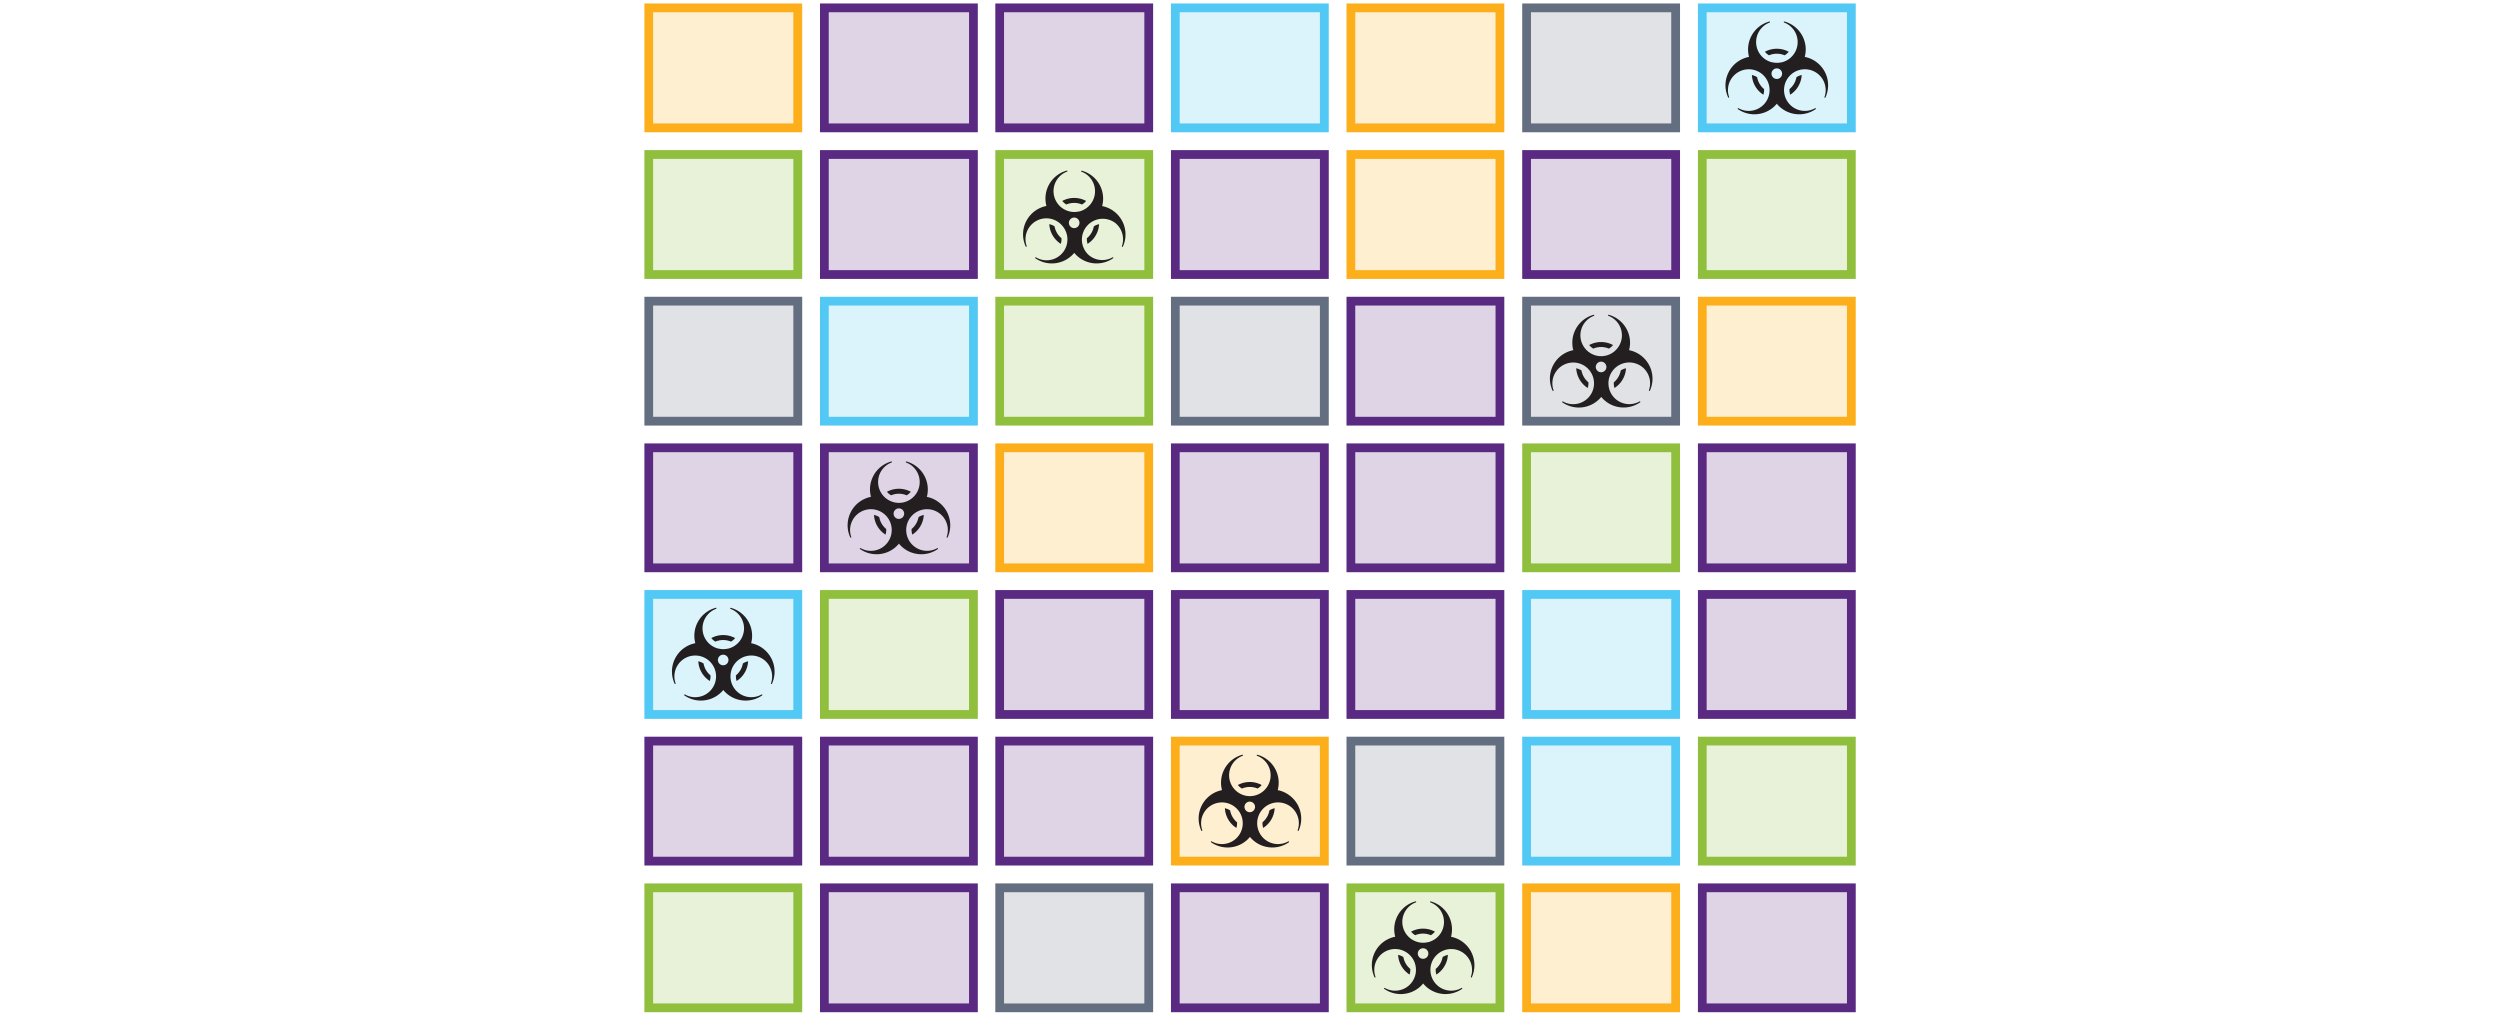 <svg id="Layer_2" data-name="Layer 2" xmlns="http://www.w3.org/2000/svg" viewBox="0 0 1600 650"><defs><style>.cls-1,.cls-2{fill:#5a2a82;}.cls-1,.cls-3,.cls-5,.cls-7,.cls-9{opacity:0.2;}.cls-3{fill:#4ec8f4;}.cls-4{fill:#52c8f4;}.cls-5,.cls-6{fill:#90bf3e;}.cls-7,.cls-8{fill:#646e81;}.cls-10,.cls-9{fill:#fcaf1a;}.cls-11{fill:#231f20;fill-rule:evenodd;}</style></defs><rect class="cls-1" x="527.59" y="5.03" width="95.4" height="76.82"/><path class="cls-2" d="M620.18,7.84V79H530.4V7.84h89.78m5.62-5.62h-101V84.65h101V2.22Z"/><rect class="cls-1" x="527.59" y="98.88" width="95.4" height="76.82"/><path class="cls-2" d="M620.18,101.69v71.2H530.4v-71.2h89.78m5.62-5.62h-101v82.44h101V96.07Z"/><rect class="cls-3" x="527.59" y="192.74" width="95.4" height="76.82"/><path class="cls-4" d="M620.18,195.55v71.2H530.4v-71.2h89.78m5.62-5.62h-101v82.43h101V189.93Z"/><rect class="cls-1" x="527.59" y="286.59" width="95.4" height="76.82"/><path class="cls-2" d="M620.18,289.4v71.2H530.4V289.4h89.78m5.62-5.62h-101v82.44h101V283.78Z"/><rect class="cls-5" x="527.59" y="380.45" width="95.4" height="76.82"/><path class="cls-6" d="M620.18,383.25v71.2H530.4v-71.2h89.78m5.62-5.61h-101v82.43h101V377.64Z"/><rect class="cls-1" x="527.59" y="474.3" width="95.4" height="76.82"/><path class="cls-2" d="M620.18,477.11v71.2H530.4v-71.2h89.78m5.62-5.62h-101v82.44h101V471.49Z"/><rect class="cls-1" x="527.59" y="568.16" width="95.4" height="76.82"/><path class="cls-2" d="M620.18,571v71.2H530.4V571h89.78m5.62-5.61h-101v82.43h101V565.35Z"/><rect class="cls-3" x="752.14" y="5.03" width="95.4" height="76.82"/><path class="cls-4" d="M844.74,7.84V79H755V7.84h89.79m5.62-5.62h-101V84.65h101V2.22Z"/><rect class="cls-1" x="752.14" y="98.88" width="95.4" height="76.82"/><path class="cls-2" d="M844.74,101.69v71.2H755v-71.2h89.79m5.62-5.62h-101v82.44h101V96.07Z"/><rect class="cls-7" x="752.14" y="192.74" width="95.4" height="76.82"/><path class="cls-8" d="M844.74,195.55v71.2H755v-71.2h89.79m5.62-5.62h-101v82.43h101V189.93Z"/><rect class="cls-1" x="752.14" y="286.59" width="95.4" height="76.82"/><path class="cls-2" d="M844.74,289.4v71.2H755V289.4h89.79m5.62-5.62h-101v82.44h101V283.78Z"/><rect class="cls-1" x="752.14" y="380.45" width="95.4" height="76.82"/><path class="cls-2" d="M844.74,383.25v71.2H755v-71.2h89.79m5.62-5.61h-101v82.43h101V377.64Z"/><rect class="cls-9" x="752.14" y="474.3" width="95.4" height="76.82"/><path class="cls-10" d="M844.74,477.11v71.2H755v-71.2h89.79m5.62-5.62h-101v82.44h101V471.49Z"/><rect class="cls-1" x="752.14" y="568.16" width="95.4" height="76.82"/><path class="cls-2" d="M844.74,571v71.2H755V571h89.79m5.62-5.61h-101v82.43h101V565.35Z"/><rect class="cls-1" x="639.78" y="5.03" width="95.4" height="76.82"/><path class="cls-2" d="M732.38,7.84V79H642.59V7.84h89.79M738,2.22H637V84.65H738V2.22Z"/><rect class="cls-5" x="639.78" y="98.88" width="95.4" height="76.82"/><path class="cls-6" d="M732.38,101.69v71.2H642.59v-71.2h89.79M738,96.07H637v82.44H738V96.07Z"/><rect class="cls-5" x="639.78" y="192.74" width="95.4" height="76.82"/><path class="cls-6" d="M732.38,195.55v71.2H642.59v-71.2h89.79m5.61-5.62H637v82.43H738V189.93Z"/><rect class="cls-9" x="639.78" y="286.59" width="95.4" height="76.82"/><path class="cls-10" d="M732.38,289.4v71.2H642.59V289.4h89.79m5.61-5.62H637v82.44H738V283.78Z"/><rect class="cls-1" x="639.78" y="380.45" width="95.4" height="76.82"/><path class="cls-2" d="M732.38,383.25v71.2H642.59v-71.2h89.79m5.61-5.61H637v82.43H738V377.64Z"/><rect class="cls-1" x="639.78" y="474.3" width="95.4" height="76.82"/><path class="cls-2" d="M732.38,477.11v71.2H642.59v-71.2h89.79m5.61-5.62H637v82.44H738V471.49Z"/><rect class="cls-7" x="639.78" y="568.16" width="95.4" height="76.82"/><path class="cls-8" d="M732.38,571v71.2H642.59V571h89.79m5.61-5.61H637v82.43H738V565.35Z"/><rect class="cls-9" x="415.14" y="5.03" width="95.41" height="76.82"/><path class="cls-10" d="M507.74,7.84V79H418V7.84h89.79m5.62-5.62h-101V84.65h101V2.22Z"/><rect class="cls-5" x="415.14" y="98.88" width="95.41" height="76.82"/><path class="cls-6" d="M507.74,101.69v71.2H418v-71.2h89.79m5.62-5.62h-101v82.44h101V96.07Z"/><rect class="cls-7" x="415.14" y="192.74" width="95.41" height="76.82"/><path class="cls-8" d="M507.74,195.55v71.2H418v-71.2h89.79m5.62-5.62h-101v82.43h101V189.93Z"/><rect class="cls-1" x="415.14" y="286.59" width="95.41" height="76.82"/><path class="cls-2" d="M507.74,289.4v71.2H418V289.4h89.79m5.62-5.62h-101v82.44h101V283.78Z"/><rect class="cls-3" x="415.14" y="380.45" width="95.41" height="76.82"/><path class="cls-4" d="M507.74,383.25v71.2H418v-71.2h89.79m5.62-5.61h-101v82.43h101V377.64Z"/><rect class="cls-1" x="415.14" y="474.3" width="95.41" height="76.82"/><path class="cls-2" d="M507.74,477.11v71.2H418v-71.2h89.79m5.62-5.62h-101v82.44h101V471.49Z"/><rect class="cls-5" x="415.14" y="568.16" width="95.41" height="76.82"/><path class="cls-6" d="M507.74,571v71.2H418V571h89.79m5.62-5.61h-101v82.43h101V565.35Z"/><rect class="cls-9" x="864.55" y="5.03" width="95.41" height="76.82"/><path class="cls-10" d="M957.15,7.84V79H867.36V7.84h89.79m5.61-5.62h-101V84.65h101V2.22Z"/><rect class="cls-9" x="864.55" y="98.88" width="95.41" height="76.82"/><path class="cls-10" d="M957.15,101.69v71.2H867.36v-71.2h89.79m5.61-5.62h-101v82.44h101V96.07Z"/><rect class="cls-1" x="864.55" y="192.74" width="95.41" height="76.82"/><path class="cls-2" d="M957.15,195.55v71.2H867.36v-71.2h89.79m5.61-5.62h-101v82.43h101V189.93Z"/><rect class="cls-1" x="864.55" y="286.59" width="95.41" height="76.82"/><path class="cls-2" d="M957.15,289.4v71.2H867.36V289.4h89.79m5.61-5.62h-101v82.44h101V283.78Z"/><rect class="cls-1" x="864.55" y="380.45" width="95.41" height="76.82"/><path class="cls-2" d="M957.15,383.25v71.2H867.36v-71.2h89.79m5.61-5.61h-101v82.43h101V377.64Z"/><rect class="cls-7" x="864.55" y="474.3" width="95.41" height="76.82"/><path class="cls-8" d="M957.15,477.11v71.2H867.36v-71.2h89.79m5.61-5.62h-101v82.44h101V471.49Z"/><rect class="cls-5" x="864.55" y="568.16" width="95.41" height="76.82"/><path class="cls-6" d="M957.15,571v71.2H867.36V571h89.79m5.61-5.61h-101v82.43h101V565.35Z"/><rect class="cls-3" x="1089.45" y="5.03" width="95.41" height="76.82"/><path class="cls-4" d="M1182.05,7.84V79h-89.79V7.84h89.79m5.62-5.62h-101V84.65h101V2.22Z"/><rect class="cls-5" x="1089.45" y="98.88" width="95.41" height="76.82"/><path class="cls-6" d="M1182.05,101.69v71.2h-89.79v-71.2h89.79m5.62-5.62h-101v82.44h101V96.07Z"/><rect class="cls-9" x="1089.45" y="192.74" width="95.41" height="76.82"/><path class="cls-10" d="M1182.05,195.55v71.2h-89.79v-71.2h89.79m5.62-5.62h-101v82.43h101V189.93Z"/><rect class="cls-1" x="1089.45" y="286.59" width="95.41" height="76.82"/><path class="cls-2" d="M1182.05,289.4v71.2h-89.79V289.4h89.79m5.62-5.62h-101v82.44h101V283.78Z"/><rect class="cls-1" x="1089.45" y="380.45" width="95.41" height="76.82"/><path class="cls-2" d="M1182.05,383.25v71.2h-89.79v-71.2h89.79m5.62-5.61h-101v82.43h101V377.64Z"/><rect class="cls-5" x="1089.45" y="474.3" width="95.41" height="76.82"/><path class="cls-6" d="M1182.05,477.11v71.2h-89.79v-71.2h89.79m5.62-5.62h-101v82.44h101V471.49Z"/><rect class="cls-1" x="1089.45" y="568.16" width="95.41" height="76.82"/><path class="cls-2" d="M1182.05,571v71.2h-89.79V571h89.79m5.62-5.61h-101v82.43h101V565.35Z"/><rect class="cls-7" x="977.01" y="5.03" width="95.4" height="76.82"/><path class="cls-8" d="M1069.6,7.84V79H979.82V7.84h89.78m5.62-5.62h-101V84.65h101V2.22Z"/><rect class="cls-1" x="977.01" y="98.88" width="95.4" height="76.82"/><path class="cls-2" d="M1069.6,101.69v71.2H979.82v-71.2h89.78m5.62-5.62h-101v82.44h101V96.07Z"/><rect class="cls-7" x="977.01" y="192.74" width="95.4" height="76.82"/><path class="cls-8" d="M1069.6,195.55v71.2H979.82v-71.2h89.78m5.62-5.62h-101v82.43h101V189.93Z"/><rect class="cls-5" x="977.01" y="286.59" width="95.4" height="76.82"/><path class="cls-6" d="M1069.6,289.4v71.2H979.82V289.4h89.78m5.62-5.62h-101v82.44h101V283.78Z"/><rect class="cls-3" x="977.01" y="380.45" width="95.4" height="76.82"/><path class="cls-4" d="M1069.6,383.25v71.2H979.82v-71.2h89.78m5.62-5.61h-101v82.43h101V377.64Z"/><rect class="cls-3" x="977.01" y="474.3" width="95.4" height="76.82"/><path class="cls-4" d="M1069.6,477.11v71.2H979.82v-71.2h89.78m5.62-5.62h-101v82.44h101V471.49Z"/><rect class="cls-9" x="977.01" y="568.16" width="95.4" height="76.82"/><path class="cls-10" d="M1069.6,571v71.2H979.82V571h89.78m5.62-5.61h-101v82.43h101V565.35Z"/><path class="cls-11" d="M471,432.22a9.88,9.88,0,0,0,.44,3.62,15.91,15.91,0,0,0,7.35-12.6,9.66,9.66,0,0,0-3.36,1.39A12.75,12.75,0,0,1,471,432.22Z"/><path class="cls-11" d="M454.71,432.22a12.7,12.7,0,0,1-4.43-7.59,9.63,9.63,0,0,0-3.37-1.39,16,16,0,0,0,7.36,12.6A9.88,9.88,0,0,0,454.71,432.22Z"/><path class="cls-11" d="M457.85,410.64a12.74,12.74,0,0,1,10,0,9.71,9.71,0,0,0,2.63-2.27,16,16,0,0,0-15.25,0A9.71,9.71,0,0,0,457.85,410.64Z"/><path class="cls-11" d="M489.08,415.65a18.54,18.54,0,0,0-8.34-4,18.55,18.55,0,0,0-13-22.64.35.35,0,0,0-.22.66,13.34,13.34,0,0,1-1.39,25.42h0a.33.33,0,0,0-.16,0,13.41,13.41,0,0,1-6.11,0,.38.38,0,0,0-.19,0h0a13.34,13.34,0,0,1-1.39-25.42.34.34,0,0,0,.21-.43A.34.34,0,0,0,458,389a18.55,18.55,0,0,0-13,22.64,18.52,18.52,0,0,0-13.25,25.92.34.34,0,0,0,.63-.26,13.33,13.33,0,0,1,22.78-13,13.33,13.33,0,0,1-16.78,20.17.35.35,0,0,0-.47.12.36.36,0,0,0,.1.47,18.54,18.54,0,0,0,22.45-1,18.14,18.14,0,0,0,2.43-2.45,18.75,18.75,0,0,0,2.43,2.45,18.55,18.55,0,0,0,22.46,1,.35.35,0,0,0,.09-.47.34.34,0,0,0-.46-.12,13.33,13.33,0,0,1-15.14-1.39,13.33,13.33,0,1,1,17.14-20.42,13.39,13.39,0,0,1,4,14.67.35.35,0,0,0,.2.44.34.34,0,0,0,.44-.18A18.54,18.54,0,0,0,489.08,415.65Zm-26.24,10.12a3.38,3.38,0,1,1,3.38-3.38A3.39,3.39,0,0,1,462.84,425.77Z"/><path class="cls-11" d="M583.42,338.55a9.8,9.8,0,0,0,.44,3.61,15.92,15.92,0,0,0,7.36-12.6,9.78,9.78,0,0,0-3.36,1.39A12.79,12.79,0,0,1,583.42,338.55Z"/><path class="cls-11" d="M567.16,338.55a12.74,12.74,0,0,1-4.44-7.6,9.78,9.78,0,0,0-3.36-1.39,15.92,15.92,0,0,0,7.36,12.6A9.8,9.8,0,0,0,567.16,338.55Z"/><path class="cls-11" d="M570.29,317a12.88,12.88,0,0,1,10,0,10,10,0,0,0,2.63-2.26,16,16,0,0,0-15.26,0A9.68,9.68,0,0,0,570.29,317Z"/><path class="cls-11" d="M601.52,322a18.49,18.49,0,0,0-8.34-4,18.2,18.2,0,0,0,.62-4.77,18.56,18.56,0,0,0-13.64-17.87.36.36,0,0,0-.42.23.34.34,0,0,0,.21.43,13.34,13.34,0,0,1-1.39,25.42h0a.41.41,0,0,0-.17.05,13.51,13.51,0,0,1-6.1,0,.33.33,0,0,0-.19-.06h0A13.34,13.34,0,0,1,570.63,296a.35.35,0,0,0,.21-.43.36.36,0,0,0-.42-.23,18.54,18.54,0,0,0-13,22.64,18.54,18.54,0,0,0-13.25,25.93.35.35,0,0,0,.44.17.34.34,0,0,0,.2-.43,13.33,13.33,0,0,1,22.78-13,13.33,13.33,0,0,1-16.79,20.16.35.35,0,0,0-.46.12.35.35,0,0,0,.09.47,18.53,18.53,0,0,0,22.46-1,19.47,19.47,0,0,0,2.43-2.46,19.47,19.47,0,0,0,2.43,2.46,18.52,18.52,0,0,0,22.45,1,.35.35,0,0,0-.36-.59,13.32,13.32,0,1,1,6-7.13.34.34,0,0,0,.19.43.36.36,0,0,0,.45-.17A18.55,18.55,0,0,0,601.52,322Zm-26.23,10.12a3.38,3.38,0,1,1,3.38-3.38A3.38,3.38,0,0,1,575.29,332.09Z"/><path class="cls-11" d="M808,526.26a9.82,9.82,0,0,0,.44,3.61,15.91,15.91,0,0,0,7.35-12.6,9.66,9.66,0,0,0-3.36,1.39A12.78,12.78,0,0,1,808,526.26Z"/><path class="cls-11" d="M791.71,526.26a12.78,12.78,0,0,1-4.43-7.6,9.66,9.66,0,0,0-3.36-1.39,15.91,15.91,0,0,0,7.35,12.6A9.82,9.82,0,0,0,791.71,526.26Z"/><path class="cls-11" d="M794.85,504.67a12.86,12.86,0,0,1,10,0,9.68,9.68,0,0,0,2.63-2.26,16,16,0,0,0-15.25,0A9.68,9.68,0,0,0,794.85,504.67Z"/><path class="cls-11" d="M826.08,509.68a18.54,18.54,0,0,0-8.34-4,18.55,18.55,0,0,0-13-22.64.36.36,0,0,0-.42.23.34.34,0,0,0,.2.43,13.33,13.33,0,0,1-1.39,25.42h0a.37.37,0,0,0-.16.05,13.41,13.41,0,0,1-6.11,0,.37.37,0,0,0-.18-.05h0a13.34,13.34,0,0,1-1.39-25.42.33.33,0,0,0,.21-.43.36.36,0,0,0-.42-.23,18.55,18.55,0,0,0-13,22.64,18.52,18.52,0,0,0-13.25,25.93.34.34,0,0,0,.44.17.35.35,0,0,0,.2-.44,13.33,13.33,0,1,1,25.84-3.3,13.33,13.33,0,0,1-19.85,10.44.35.35,0,0,0-.47.12.36.36,0,0,0,.1.47,18.5,18.5,0,0,0,22.45-1,17.58,17.58,0,0,0,2.43-2.45,18.75,18.75,0,0,0,2.43,2.45,18.51,18.51,0,0,0,22.46,1,.35.35,0,0,0,.09-.47.34.34,0,0,0-.46-.12,13.33,13.33,0,1,1,6-7.14.35.35,0,0,0,.2.44.35.35,0,0,0,.44-.17A18.55,18.55,0,0,0,826.08,509.68ZM799.84,519.8a3.38,3.38,0,1,1,3.39-3.38A3.38,3.38,0,0,1,799.84,519.8Z"/><path class="cls-11" d="M918.85,620.11a9.88,9.88,0,0,0,.44,3.62,16,16,0,0,0,7.36-12.61,10,10,0,0,0-3.37,1.39A12.73,12.73,0,0,1,918.85,620.11Z"/><path class="cls-11" d="M902.59,620.11a12.74,12.74,0,0,1-4.44-7.6,10.06,10.06,0,0,0-3.36-1.39,16,16,0,0,0,7.35,12.61A10.1,10.1,0,0,0,902.59,620.11Z"/><path class="cls-11" d="M905.72,598.53a12.74,12.74,0,0,1,10,0,10.09,10.09,0,0,0,2.64-2.27,16,16,0,0,0-15.26,0A9.89,9.89,0,0,0,905.72,598.53Z"/><path class="cls-11" d="M937,603.53a18.47,18.47,0,0,0-8.34-4,18.55,18.55,0,0,0-13-22.64.35.35,0,0,0-.21.66A13.33,13.33,0,0,1,914,603h0a.55.55,0,0,0-.17,0,13.41,13.41,0,0,1-6.11,0,.3.3,0,0,0-.18-.06h0a13.33,13.33,0,0,1-1.39-25.41.35.35,0,0,0,.2-.43.34.34,0,0,0-.42-.23,18.53,18.53,0,0,0-13,22.63,18.52,18.52,0,0,0-13.25,25.93.34.34,0,0,0,.44.17.35.35,0,0,0,.2-.43,13.33,13.33,0,1,1,25.84-3.3,13.33,13.33,0,0,1-13.27,12.17,13.39,13.39,0,0,1-6.58-1.73.34.34,0,0,0-.46.12.34.34,0,0,0,.09.46,18.53,18.53,0,0,0,22.46-1,18.83,18.83,0,0,0,2.43-2.46,18.22,18.22,0,0,0,2.43,2.46,18.52,18.52,0,0,0,22.45,1,.35.35,0,0,0,.1-.46.35.35,0,0,0-.47-.12,13.32,13.32,0,1,1,6-7.14.34.34,0,0,0,.63.26A18.54,18.54,0,0,0,937,603.53Zm-26.23,10.12a3.38,3.38,0,1,1,3.38-3.38A3.38,3.38,0,0,1,910.72,613.65Z"/><path class="cls-11" d="M695.61,152.46a10.09,10.09,0,0,0,.44,3.62,15.94,15.94,0,0,0,7.36-12.61,9.86,9.86,0,0,0-3.36,1.39A12.74,12.74,0,0,1,695.61,152.46Z"/><path class="cls-11" d="M679.35,152.46a12.73,12.73,0,0,1-4.43-7.6,9.83,9.83,0,0,0-3.37-1.39,16,16,0,0,0,7.36,12.61A9.88,9.88,0,0,0,679.35,152.46Z"/><path class="cls-11" d="M682.48,130.88a12.76,12.76,0,0,1,10,0,9.89,9.89,0,0,0,2.63-2.27,16,16,0,0,0-15.26,0A10.21,10.21,0,0,0,682.48,130.88Z"/><path class="cls-11" d="M713.71,135.88a18.56,18.56,0,0,0-8.33-4,18.53,18.53,0,0,0-13-22.63.33.33,0,0,0-.42.23.33.33,0,0,0,.2.42,13.34,13.34,0,0,1-1.39,25.42h0a.64.64,0,0,0-.17,0,13.37,13.37,0,0,1-6.1,0,.31.31,0,0,0-.19-.06h0a13.34,13.34,0,0,1-1.39-25.42.33.33,0,0,0,.21-.42.34.34,0,0,0-.42-.23,18.53,18.53,0,0,0-13,22.63,18.53,18.53,0,0,0-13.26,25.93.35.35,0,0,0,.45.17.33.33,0,0,0,.19-.43,13.33,13.33,0,0,1,22.78-13A13.33,13.33,0,0,1,663,164.7a.35.35,0,0,0-.47.12.34.34,0,0,0,.1.46,18.52,18.52,0,0,0,22.45-1,18.22,18.22,0,0,0,2.43-2.46,18.83,18.83,0,0,0,2.43,2.46,18.53,18.53,0,0,0,22.46,1,.34.34,0,0,0,.09-.46.34.34,0,0,0-.46-.12,13.33,13.33,0,0,1-15.14-1.39A13.33,13.33,0,0,1,714,142.88a13.4,13.4,0,0,1,4,14.68.35.35,0,0,0,.2.43.34.34,0,0,0,.44-.17A18.55,18.55,0,0,0,713.71,135.88ZM687.48,146a3.38,3.38,0,1,1,3.38-3.38A3.38,3.38,0,0,1,687.48,146Z"/><path class="cls-11" d="M1032.84,244.69a9.88,9.88,0,0,0,.44,3.62,15.94,15.94,0,0,0,7.36-12.61,10,10,0,0,0-3.36,1.39A12.74,12.74,0,0,1,1032.84,244.69Z"/><path class="cls-11" d="M1016.58,244.69a12.79,12.79,0,0,1-4.44-7.6,10,10,0,0,0-3.36-1.39,15.94,15.94,0,0,0,7.36,12.61A9.88,9.88,0,0,0,1016.58,244.69Z"/><path class="cls-11" d="M1019.71,223.11a12.76,12.76,0,0,1,10,0,9.71,9.71,0,0,0,2.63-2.27,16,16,0,0,0-15.26,0A10,10,0,0,0,1019.71,223.11Z"/><path class="cls-11" d="M1050.94,228.11a18.42,18.42,0,0,0-8.34-4,18.27,18.27,0,0,0,.63-4.77,18.55,18.55,0,0,0-13.65-17.87.34.34,0,0,0-.42.23.36.36,0,0,0,.21.43,13.34,13.34,0,0,1-1.39,25.42h0a.41.41,0,0,0-.17.05,13.37,13.37,0,0,1-6.1,0,.41.41,0,0,0-.19-.05h0a13.34,13.34,0,0,1-1.39-25.42.36.36,0,0,0,.21-.43.34.34,0,0,0-.42-.23,18.55,18.55,0,0,0-13.64,17.87,18.2,18.2,0,0,0,.62,4.77,18.51,18.51,0,0,0-13.26,25.92.35.35,0,0,0,.45.18.35.35,0,0,0,.19-.44,13.33,13.33,0,0,1,22.78-13,13.33,13.33,0,0,1-10.21,21.9,13.42,13.42,0,0,1-6.58-1.73.34.34,0,0,0-.46.12.33.33,0,0,0,.1.46,18.51,18.51,0,0,0,24.88-3.49,18.83,18.83,0,0,0,2.43,2.46,18.53,18.53,0,0,0,22.46,1,.34.34,0,0,0,.09-.46.34.34,0,0,0-.46-.12,13.33,13.33,0,0,1-15.14-1.39,13.33,13.33,0,1,1,21.13-5.75.35.35,0,0,0,.64.26A18.55,18.55,0,0,0,1050.94,228.11Zm-26.23,10.13a3.39,3.39,0,1,1,3.38-3.38A3.38,3.38,0,0,1,1024.71,238.24Z"/><path class="cls-11" d="M1145.29,57a9.88,9.88,0,0,0,.44,3.62,16,16,0,0,0,7.36-12.6,9.81,9.81,0,0,0-3.37,1.38A12.7,12.7,0,0,1,1145.29,57Z"/><path class="cls-11" d="M1129,57a12.75,12.75,0,0,1-4.43-7.6,9.84,9.84,0,0,0-3.36-1.38,15.91,15.91,0,0,0,7.35,12.6A9.88,9.88,0,0,0,1129,57Z"/><path class="cls-11" d="M1132.16,35.4a12.74,12.74,0,0,1,10,0,9.71,9.71,0,0,0,2.63-2.27,16,16,0,0,0-15.25,0A9.71,9.71,0,0,0,1132.16,35.4Z"/><path class="cls-11" d="M1163.39,40.41a18.49,18.49,0,0,0-8.34-4,18.55,18.55,0,0,0-13-22.64.35.35,0,0,0-.42.23.34.34,0,0,0,.21.43,13.34,13.34,0,0,1-1.39,25.42h0a.37.37,0,0,0-.17,0,13.41,13.41,0,0,1-6.11,0,.37.37,0,0,0-.18,0h0a13.33,13.33,0,0,1-1.39-25.42.35.35,0,0,0,.2-.43.34.34,0,0,0-.42-.23,18.55,18.55,0,0,0-13,22.64A18.52,18.52,0,0,0,1106,62.34a.34.34,0,0,0,.44.18.35.35,0,0,0,.2-.44,13.33,13.33,0,0,1,22.77-13,13.33,13.33,0,0,1-10.2,21.9,13.39,13.39,0,0,1-6.58-1.73.34.34,0,0,0-.46.12.35.35,0,0,0,.09.47,18.55,18.55,0,0,0,22.46-1,19.39,19.39,0,0,0,2.43-2.45,18.15,18.15,0,0,0,2.43,2.45,18.54,18.54,0,0,0,22.45,1,.36.36,0,0,0,.1-.47.35.35,0,0,0-.47-.12,13.32,13.32,0,1,1,6-7.14.34.34,0,0,0,.63.26A18.54,18.54,0,0,0,1163.39,40.41Zm-26.23,10.12a3.38,3.38,0,1,1,3.38-3.38A3.38,3.38,0,0,1,1137.16,50.53Z"/></svg>